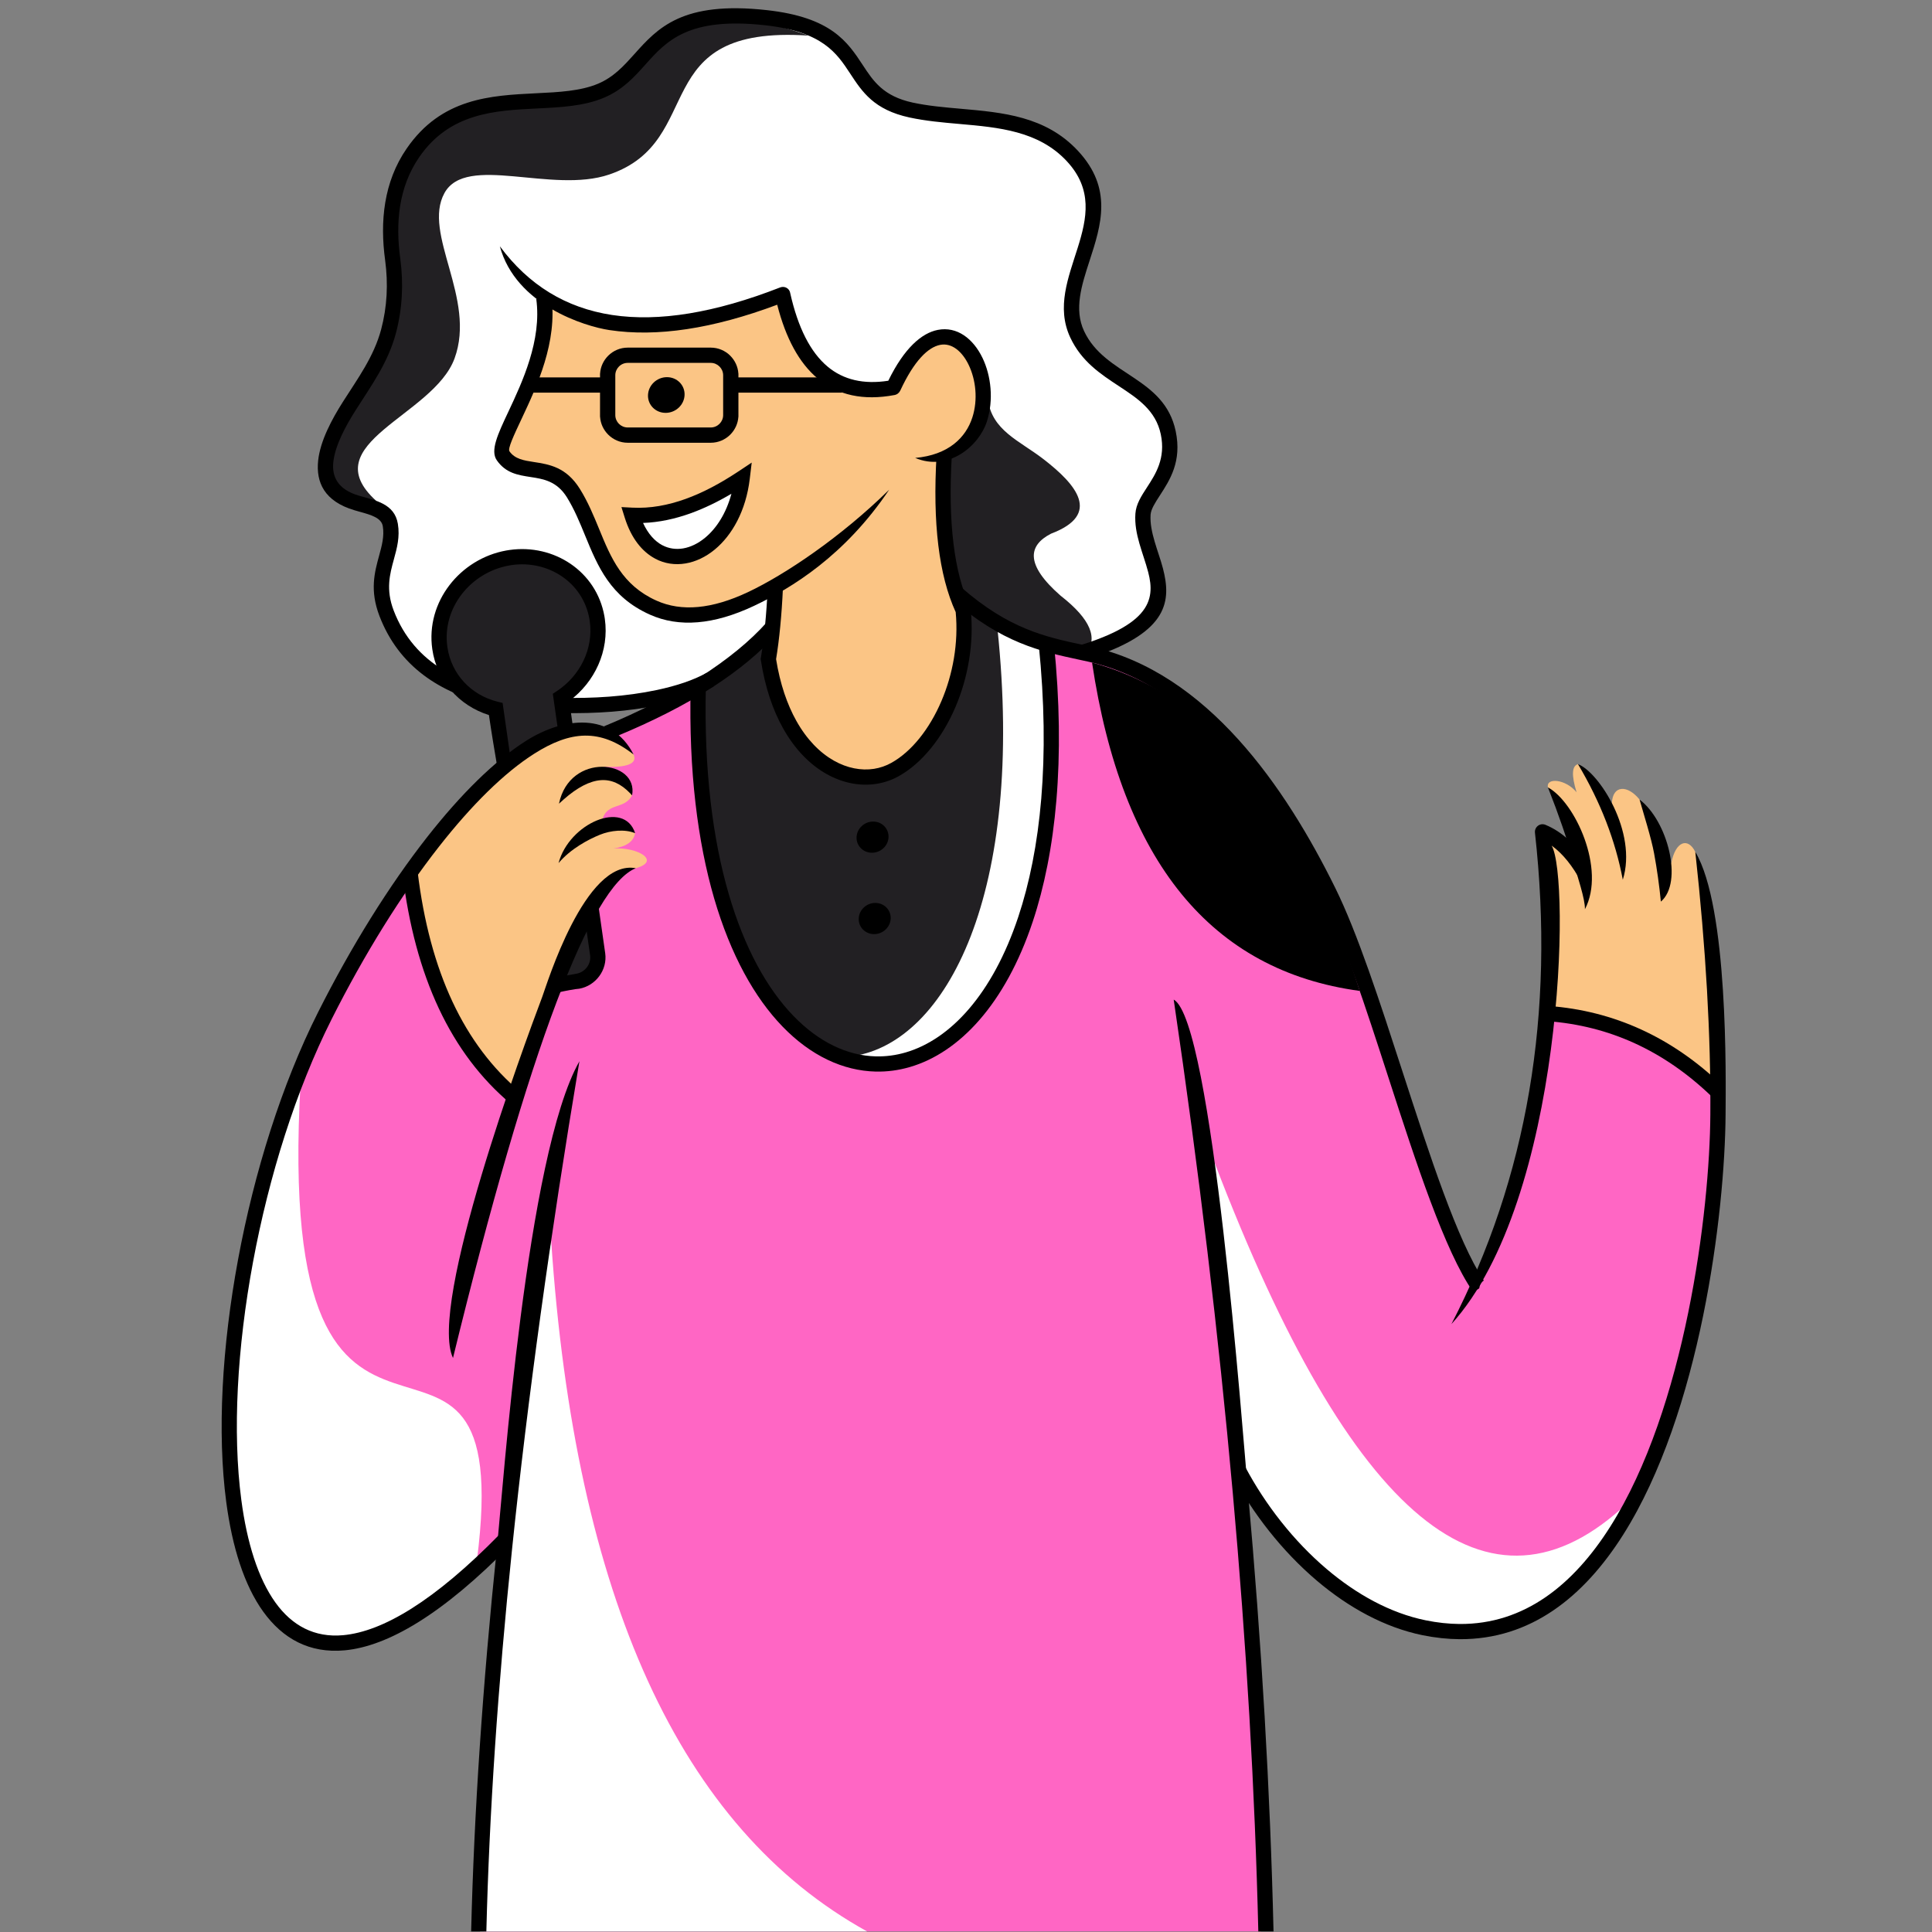 <?xml version="1.0" encoding="UTF-8"?> <svg xmlns="http://www.w3.org/2000/svg" width="375" viewBox="0 0 375 375" height="375"><rect x="0" y="0" width="375" height="375" fill="#808080" stroke="none"/> <defs> <clipPath id="a"> <path d="M 98 58 L 334.977 58 L 334.977 211 L 98 211 Z M 98 58"></path> </clipPath> <clipPath id="b"> <path d="M 239 165 L 334.957 165 L 334.957 319 L 239 319 Z M 239 165"></path> </clipPath> <clipPath id="c"> <path d="M 300 195 L 334.977 195 L 334.977 213 L 300 213 Z M 300 195"></path> </clipPath> </defs> <path fill="#222023" d="M 188.867 195.75 C 184.961 200.449 180.523 203.477 175.93 204.812 C 174.957 205.094 173.973 205.305 172.988 205.434 C 171.996 205.566 171.008 205.617 170.02 205.594 C 167.148 205.527 164.266 204.809 161.461 203.438 C 158.738 202.098 156.09 200.148 153.598 197.566 C 150.965 194.84 148.508 191.422 146.324 187.305 C 144.254 183.406 142.426 178.871 140.922 173.695 C 139.34 168.27 138.117 162.156 137.348 155.352 C 136.617 148.93 136.289 141.879 136.434 134.195 L 136.441 133.891 L 137.5 133.23 C 137.77 133.055 138.062 132.848 138.336 132.691 C 140.086 131.555 141.73 130.383 143.273 129.184 C 144.82 127.984 146.258 126.758 147.578 125.516 L 148.734 124.43 C 148.566 125.59 148.402 126.75 148.203 127.906 L 148.227 128.059 C 148.625 130.617 149.188 132.953 149.883 135.086 C 150.613 137.324 151.488 139.32 152.473 141.082 C 153.578 143.062 154.828 144.754 156.168 146.168 C 157.582 147.66 159.102 148.84 160.664 149.727 C 162.18 150.586 163.75 151.168 165.309 151.477 C 166.91 151.797 168.496 151.832 170.016 151.598 C 170.742 151.484 171.461 151.305 172.164 151.066 C 172.867 150.828 173.535 150.523 174.172 150.172 C 176.344 148.961 178.387 147.168 180.203 144.957 C 182.059 142.691 183.676 139.988 184.945 137.008 C 186.098 134.305 186.977 131.367 187.5 128.312 C 187.996 125.41 188.168 122.402 187.953 119.398 L 187.871 118.199 L 188.84 118.914 C 191.23 120.68 193.488 122.043 195.652 123.113 C 197.809 124.184 199.879 124.973 201.887 125.598 L 202.238 125.707 L 202.273 126.074 C 203.289 136.551 203.375 146.004 202.715 154.434 C 201.996 163.535 200.406 171.453 198.168 178.164 C 195.727 185.484 192.523 191.352 188.867 195.75" fill-rule="evenodd"></path> <path fill="#FFF" d="M 202.629 125.039 C 206.016 177.551 192.102 210.672 165.621 204.984 C 183.648 202.266 199.008 173.43 193.605 122.023 C 196.094 123.727 199.105 124.727 202.629 125.039" fill-rule="evenodd"></path> <path fill="#FFF" d="M 135 106.238 C 135.758 105.871 136.504 105.391 137.211 104.805 C 138.398 103.824 139.496 102.547 140.418 101 C 141.285 99.555 142 97.875 142.508 95.98 L 142.852 94.676 L 141.688 95.359 C 140.41 96.113 139.121 96.809 137.82 97.438 C 136.512 98.066 135.195 98.625 133.879 99.098 C 132.387 99.637 130.883 100.074 129.363 100.387 C 127.852 100.699 126.324 100.891 124.797 100.949 L 123.965 100.98 L 124.312 101.73 C 124.812 102.824 125.398 103.738 126.043 104.484 C 126.734 105.281 127.492 105.887 128.293 106.312 C 128.969 106.672 129.676 106.902 130.406 107.016 C 131.152 107.133 131.914 107.121 132.676 106.996 C 133.453 106.863 134.234 106.609 135 106.238 Z M 221.633 97.344 C 221.25 98.117 220.988 98.898 220.93 99.738 C 220.738 102.504 221.59 105.125 222.441 107.746 C 222.781 108.801 223.125 109.859 223.406 110.941 C 224.094 113.59 224.25 116.191 222.43 118.723 C 220.664 121.168 217.035 123.504 210.156 125.664 L 210.016 125.707 L 209.875 125.676 C 206.395 124.926 202.863 124.164 199.043 122.602 C 195.227 121.039 191.137 118.676 186.566 114.73 L 186.453 114.629 L 186.406 114.484 C 185.98 113.176 185.605 111.773 185.293 110.281 C 184.977 108.789 184.719 107.215 184.516 105.57 C 184.223 103.168 184.047 100.574 183.988 97.797 C 183.93 95.031 183.984 92.09 184.16 88.977 L 184.176 88.621 L 184.516 88.488 C 186.039 87.902 187.406 86.93 188.508 85.77 C 189.691 84.52 190.57 83.062 191.031 81.629 C 191.656 79.68 191.859 77.613 191.723 75.613 C 191.57 73.484 191.031 71.441 190.199 69.715 C 189.309 67.859 188.074 66.352 186.613 65.43 C 185.293 64.602 183.773 64.258 182.137 64.574 C 180.609 64.875 178.996 65.777 177.371 67.445 C 175.871 68.988 174.367 71.18 172.918 74.148 L 172.793 74.406 L 172.504 74.449 C 170.035 74.836 167.785 74.785 165.75 74.309 C 163.699 73.832 161.871 72.914 160.266 71.566 C 158.547 70.121 157.066 68.18 155.824 65.738 C 154.602 63.328 153.605 60.422 152.848 57.031 L 152.816 56.898 L 152.785 56.785 C 152.699 56.57 152.531 56.414 152.336 56.32 C 152.133 56.234 151.891 56.219 151.66 56.301 L 151.617 56.312 C 145.266 58.793 139.348 60.48 133.875 61.375 C 128.383 62.277 123.336 62.379 118.738 61.684 C 114.184 60.996 110.055 59.52 106.359 57.262 C 103.586 55.566 101.055 53.426 98.77 50.844 C 99.152 51.605 99.586 52.324 100.059 53.004 C 101.297 54.781 102.824 56.297 104.469 57.566 L 105.473 58.344 L 104.703 58.469 C 105.141 62.402 104.457 66.332 103.332 69.996 C 102.164 73.781 100.52 77.277 99.156 80.188 L 99.145 80.207 C 97.195 84.355 95.758 87.414 96.891 89.031 C 97.699 90.18 98.637 90.836 99.66 91.254 C 100.715 91.676 101.898 91.859 103.125 92.047 C 104.359 92.242 105.66 92.441 106.93 93.012 C 108.223 93.594 109.453 94.547 110.504 96.234 C 111.969 98.586 113.023 101.156 114.066 103.695 L 114.074 103.711 C 115.301 106.699 116.512 109.648 118.348 112.258 C 120.168 114.84 122.621 117.109 126.355 118.785 C 129.102 120.023 132.113 120.504 135.395 120.227 C 138.695 119.949 142.266 118.91 146.105 117.098 C 146.52 116.902 146.938 116.703 147.348 116.5 C 147.789 116.281 148.219 116.062 148.637 115.844 L 149.5 115.395 L 149.445 116.367 C 149.391 117.238 149.336 118.059 149.277 118.836 C 149.219 119.602 149.152 120.387 149.074 121.191 L 149.059 121.375 L 148.934 121.512 C 147.461 123.133 145.742 124.754 143.805 126.359 C 141.852 127.98 139.691 129.574 137.344 131.129 L 137.305 131.148 C 136.055 131.836 134.605 132.465 133 133.012 C 131.355 133.57 129.543 134.062 127.605 134.469 C 124.945 135.035 122.219 135.426 119.473 135.676 C 116.738 135.922 113.98 136.031 111.246 136.027 L 109.711 136.023 L 110.891 135.043 C 113.102 133.219 114.809 130.887 115.852 128.285 C 116.859 125.766 117.246 122.996 116.848 120.211 L 116.766 119.676 C 116.023 115.539 113.715 112.184 110.57 109.992 C 107.328 107.73 103.203 106.699 98.984 107.301 L 98.383 107.395 C 93.977 108.184 90.133 110.652 87.578 114.055 C 85.094 117.359 83.828 121.547 84.453 125.922 C 84.527 126.445 84.629 126.965 84.758 127.473 C 84.887 127.992 85.043 128.496 85.219 128.984 L 85.824 130.637 L 84.379 129.621 C 82.547 128.34 80.887 126.812 79.453 124.996 C 78.02 123.188 76.812 121.098 75.895 118.688 C 74.285 114.488 75.098 111.414 75.883 108.551 L 75.902 108.469 C 76.207 107.363 76.504 106.285 76.672 105.164 C 76.836 104.082 76.875 102.961 76.676 101.754 C 76.145 98.555 73.188 97.746 70.383 96.984 L 69.488 96.738 C 67.309 96.094 65.898 95.094 65.062 93.863 C 64.219 92.621 63.98 91.168 64.141 89.637 C 64.32 87.953 64.938 86.145 65.758 84.359 C 66.574 82.598 67.594 80.855 68.594 79.285 C 68.945 78.727 69.418 78 69.887 77.277 C 72.504 73.234 75.027 69.344 76.305 64.555 C 76.918 62.242 77.285 59.906 77.426 57.559 C 77.566 55.133 77.465 52.691 77.141 50.254 L 77.133 50.203 C 76.66 46.742 76.582 43.254 77.117 39.883 C 77.668 36.473 78.848 33.195 80.898 30.207 C 83.949 25.773 87.73 23.441 91.793 22.172 C 95.805 20.914 100.07 20.703 104.18 20.504 C 106.5 20.387 108.777 20.273 110.938 19.992 C 113.078 19.707 115.121 19.258 117.008 18.461 C 118.781 17.711 120.199 16.742 121.445 15.664 C 122.703 14.57 123.801 13.348 124.906 12.109 C 126.965 9.812 129.074 7.461 132.609 5.875 C 136.117 4.301 140.996 3.516 148.566 4.352 C 154.254 4.984 157.812 6.371 160.289 8.109 C 162.777 9.863 164.141 11.941 165.469 13.957 C 166.629 15.73 167.77 17.461 169.438 18.906 C 171.094 20.352 173.312 21.539 176.656 22.262 C 178.211 22.598 179.797 22.836 181.398 23.027 C 182.996 23.219 184.629 23.363 186.266 23.508 C 190.105 23.84 193.965 24.184 197.594 25.184 C 201.254 26.195 204.645 27.875 207.457 30.891 C 213.309 37.16 211.254 43.508 209.168 49.969 C 207.523 55.035 205.859 60.18 208.242 65.273 C 209.297 67.531 210.723 69.254 212.312 70.691 C 213.926 72.148 215.727 73.328 217.492 74.492 C 219.34 75.707 221.148 76.895 222.641 78.391 C 224.164 79.918 225.336 81.742 225.852 84.188 C 226.363 86.625 226.098 88.652 225.488 90.406 C 224.887 92.133 223.957 93.562 223.117 94.859 C 222.555 95.727 222.027 96.539 221.633 97.344" fill-rule="evenodd"></path> <path fill="#222023" d="M 186.406 116.266 C 192.449 120.902 200.523 124.5 210.625 127.051 C 213.293 123.992 211.703 120.18 205.859 115.621 C 202.477 112.664 200.746 110.133 200.664 108.027 C 200.598 106.242 201.711 104.762 204.004 103.586 C 213.898 99.844 208.891 94.027 202.539 89.121 C 197.879 85.52 192.496 83.57 191.75 77.473 C 189.633 82.602 186.48 86.465 182.301 89.059 C 182.77 102.352 184.133 111.418 186.406 116.266" fill-rule="evenodd"></path> <path fill="#222023" d="M 76.445 48.32 C 77.863 59.836 73.848 71.898 64.406 84.516 C 62.645 94.305 65.512 98.531 73.008 97.203 C 60.715 86.047 84.102 80.781 88.223 69.586 C 92.512 57.93 81.922 45.363 86.27 37.469 C 90.496 29.797 107.117 37.68 118.273 33.867 C 137.43 27.32 125.238 4.77 156.965 6.914 C 141.363 1.297 130.676 3.027 124.906 12.109 C 120.512 17.535 111.398 20.102 97.566 19.812 C 82.566 23.93 75.523 33.43 76.445 48.32" fill-rule="evenodd"></path> <path fill="#222023" d="M 111.496 184.566 C 112.137 183.137 112.766 181.797 113.383 180.562 L 114.176 178.965 L 115.086 185.355 C 115.227 186.336 114.945 187.293 114.391 188.043 C 113.828 188.805 112.98 189.363 112.004 189.539 L 109.172 190.043 L 109.555 189.113 C 110.215 187.496 110.863 185.98 111.496 184.566 Z M 113.801 128.379 C 112.629 130.871 110.754 133.043 108.387 134.605 L 107.902 134.926 L 108.816 141.375 L 108.359 141.512 C 107.359 141.805 106.359 142.188 105.375 142.641 C 104.371 143.102 103.383 143.645 102.43 144.25 C 101.891 144.59 101.363 144.938 100.855 145.293 C 100.324 145.664 99.789 146.051 99.262 146.453 L 98.512 147.023 L 97.062 136.887 L 96.453 136.734 C 93.758 136.07 91.395 134.664 89.617 132.727 C 87.859 130.816 86.676 128.391 86.285 125.66 C 85.73 121.77 86.871 118.055 89.086 115.121 C 91.371 112.102 94.805 109.914 98.707 109.219 C 98.805 109.219 99.137 109.148 99.246 109.129 C 102.953 108.605 106.598 109.5 109.461 111.477 C 112.242 113.398 114.289 116.34 114.938 119.992 C 114.938 120.082 114.996 120.371 115.016 120.469 C 115.41 123.234 114.938 125.957 113.801 128.379" fill-rule="evenodd"></path> <path fill="#FF66C4" d="M 234.91 242.812 C 236.816 258.723 238.457 274.34 239.832 289.66 C 241.16 304.477 242.238 318.98 243.062 333.168 C 243.891 347.352 244.465 361.258 244.793 374.879 L 244.793 374.891 L 93.852 374.891 L 93.852 374.879 C 94.129 363.461 94.684 351.562 95.52 339.188 C 96.352 326.801 97.465 313.91 98.855 300.512 C 100.367 285.934 102.215 270.758 104.395 254.984 C 106.41 240.391 108.707 225.305 111.281 209.719 C 103.406 228.543 99.285 274.992 97.613 293.852 L 97.203 298.379 L 97.066 298.516 C 90.945 304.734 85.445 309.316 80.527 312.461 C 75.262 315.836 70.648 317.582 66.645 317.941 C 63.82 318.199 61.289 317.738 59.059 316.668 C 56.727 315.547 54.723 313.754 53.027 311.406 C 51.348 309.066 49.957 306.184 48.852 302.852 C 47.707 299.406 46.859 295.488 46.289 291.203 C 44.531 277.922 45.484 261.242 48.645 244.43 C 51.75 227.906 56.988 211.25 63.883 197.555 C 66.102 193.148 68.422 188.875 70.809 184.781 C 73.199 180.68 75.672 176.746 78.184 173.043 L 78.977 171.879 L 79.191 173.266 C 79.84 177.457 80.707 181.406 81.789 185.109 C 82.867 188.812 84.16 192.27 85.672 195.488 C 87.309 198.977 89.199 202.184 91.344 205.102 C 93.488 208.02 95.879 210.648 98.52 212.984 L 98.793 213.23 L 98.676 213.574 C 95.121 224.148 91.23 236.781 89.164 246.93 C 87.918 253.039 87.332 258.227 87.879 261.461 C 91.375 247.234 94.73 234.617 97.934 223.605 C 101.289 212.078 104.48 202.312 107.504 194.32 L 108.375 192.062 L 108.664 191.992 C 109.238 191.871 110.168 191.684 110.949 191.555 C 111.562 191.445 112.105 191.367 112.375 191.359 C 113.82 191.09 115.062 190.254 115.887 189.125 C 116.715 187.992 117.125 186.562 116.918 185.094 L 115.664 176.305 L 115.766 176.137 C 118.414 171.629 120.895 168.922 123.203 168.008 L 123.262 167.988 C 124.242 167.715 124.773 167.414 124.957 167.125 C 125.012 167.039 125.012 166.941 124.965 166.852 C 124.875 166.676 124.664 166.48 124.375 166.297 C 123.277 165.598 121.203 165.102 119.094 165.254 L 118.977 164.148 C 120.148 163.984 121.051 163.676 121.68 163.23 C 122.219 162.848 122.559 162.355 122.699 161.746 C 122.305 160.617 121.613 159.887 120.754 159.496 C 119.73 159.039 118.453 159.035 117.113 159.402 L 116.102 159.676 L 116.445 158.684 C 117.109 156.773 118.371 156.344 119.664 155.902 C 120.59 155.586 121.539 155.262 122.152 154.195 C 122.18 154.02 122.203 153.848 122.215 153.684 C 122.273 152.582 121.879 151.66 121.191 150.961 C 120.477 150.238 119.449 149.742 118.289 149.516 C 117.969 149.461 117.641 149.414 117.312 149.398 L 117.359 148.293 L 117.383 148.293 C 119.555 148.359 121.066 148.207 121.93 147.844 C 122.52 147.59 122.699 147.199 122.469 146.672 C 122.098 145.941 121.684 145.293 121.246 144.719 C 120.781 144.117 120.281 143.594 119.75 143.145 L 119.066 142.559 L 119.898 142.207 C 122.453 141.145 124.883 140.051 127.188 138.934 C 129.5 137.812 131.68 136.668 133.738 135.496 L 134.574 135.016 L 134.562 135.98 C 134.496 143.367 134.867 150.18 135.617 156.422 C 136.406 163 137.609 168.934 139.145 174.211 C 140.699 179.543 142.594 184.23 144.75 188.273 C 147 192.504 149.543 196.027 152.266 198.848 C 154.941 201.621 157.805 203.719 160.758 205.148 C 163.766 206.605 166.875 207.363 169.98 207.438 C 171.066 207.461 172.152 207.406 173.227 207.262 C 174.301 207.117 175.379 206.891 176.441 206.582 C 181.289 205.176 185.961 202.027 190.074 197.164 C 193.973 192.555 197.363 186.41 199.918 178.742 C 202.148 172.055 203.75 164.191 204.5 155.16 C 205.199 146.773 205.168 137.387 204.219 127.027 L 204.148 126.25 L 204.906 126.438 C 205.711 126.641 206.473 126.824 207.215 126.988 C 207.91 127.145 208.711 127.316 209.508 127.488 L 211.27 127.867 C 222.176 130.277 231.32 137.008 238.895 145.477 C 246.434 153.914 252.41 164.07 257.008 173.379 C 259.145 177.711 261.297 183.223 263.465 189.328 C 265.617 195.41 267.793 202.113 269.969 208.82 C 272.594 216.898 275.219 224.992 277.855 232.125 C 280.48 239.207 283.098 245.312 285.719 249.43 L 285.879 249.684 L 285.754 249.957 C 285.355 250.84 284.945 251.727 284.523 252.613 C 285.109 251.781 285.684 250.918 286.234 250.027 L 286.316 249.898 L 286.613 249.738 C 286.68 249.441 286.789 249.16 286.934 248.91 C 287.027 248.742 287.145 248.586 287.273 248.449 L 287.23 248.379 L 287.395 248.082 C 290.973 241.816 293.777 234.371 295.938 226.547 C 298.508 217.223 300.16 207.355 301.117 198.266 L 301.176 197.719 L 301.723 197.77 C 304.516 198.043 307.227 198.531 309.852 199.234 C 312.484 199.938 315.043 200.855 317.523 201.988 C 320.168 203.199 322.727 204.656 325.203 206.355 C 327.676 208.055 330.062 209.996 332.363 212.188 L 332.535 212.348 L 332.539 214.457 L 332.531 216.305 C 332.496 221.422 332.129 227.945 331.324 235.199 C 330.633 241.367 329.621 248.086 328.223 254.926 C 326.605 262.812 324.473 270.852 321.723 278.395 C 319.316 285 316.434 291.227 313.004 296.637 C 309.207 302.629 304.742 307.617 299.512 310.996 C 294.762 314.066 289.383 315.805 283.316 315.766 C 282.23 315.762 281.121 315.695 280.004 315.574 C 278.891 315.457 277.754 315.277 276.59 315.039 C 273.215 314.352 269.914 313.129 266.742 311.48 C 263.387 309.746 260.168 307.535 257.16 304.98 C 254.008 302.305 251.078 299.258 248.453 295.98 C 245.742 292.598 243.352 288.969 241.355 285.258 L 241.297 285.156 L 241.25 284.598 C 239.629 265 234.66 205.066 228.617 195.633 C 230.969 211.684 233.066 227.41 234.91 242.812" fill-rule="evenodd"></path> <path fill="#FFF" d="M 240.367 285.379 C 242.402 290.863 246.977 297.004 254.082 303.812 C 280.406 324.461 300.988 320.453 315.824 291.789 C 288.969 317.113 262.293 295.109 235.789 225.777 C 235.879 239.57 237.406 259.438 240.367 285.379" fill-rule="evenodd"></path> <path fill="#FFF" d="M 168.309 374.891 C 132.062 354.879 111.621 310.18 106.98 240.781 C 101.336 270.602 96.73 315.301 93.164 374.891 L 168.309 374.891" fill-rule="evenodd"></path> <path fill="#FFF" d="M 92.566 302.898 C 73.402 322.836 59.422 324.301 50.621 307.285 C 40.195 285.516 42.77 253.109 58.348 210.055 C 52.922 304.82 100.625 240.039 92.566 302.898" fill-rule="evenodd"></path> <path fill="#FBC585" d="M 79.594 169.395 C 82.512 189.816 89.352 204.402 100.117 213.141 C 108.875 184.508 116.637 169.633 123.406 168.52 C 128.395 167.133 123.77 164.367 119.059 164.695 C 121.574 164.336 122.977 163.344 123.277 161.715 C 119.074 159.816 116.969 158.867 116.969 158.867 C 118.066 155.715 121.18 157.168 122.684 154.383 C 121.637 151.566 119.75 149.715 117.008 148.832 C 121.777 149.027 123.766 148.23 122.973 146.445 C 119.906 142.223 114.488 141.215 106.727 143.418 C 99.934 146.105 90.891 154.766 79.594 169.395" fill-rule="evenodd"></path> <g clip-path="url(#a)"> <path fill="#FBC585" d="M 132.32 77.914 L 132.324 77.805 C 132.32 77.051 132.023 76.371 131.531 75.875 C 131.043 75.371 130.352 75.051 129.57 75.027 L 129.453 75.023 C 128.621 75.027 127.852 75.355 127.285 75.887 C 126.723 76.414 126.359 77.148 126.328 77.953 L 126.324 78.066 C 126.465 79.805 132.309 79.633 132.32 77.914 Z M 142.758 100.57 C 143.84 98.383 144.625 95.809 144.977 92.895 L 145.215 90.914 L 143.543 92.02 C 141.875 93.125 140.18 94.148 138.461 95.047 C 136.75 95.949 135.016 96.73 133.258 97.363 C 131.523 97.992 129.777 98.465 128.023 98.762 C 126.266 99.059 124.496 99.18 122.711 99.09 L 121.387 99.02 L 121.785 100.285 C 122.375 102.18 123.16 103.742 124.086 104.996 C 125.066 106.316 126.203 107.293 127.426 107.941 L 127.633 108.051 C 128.43 108.453 129.258 108.715 130.098 108.844 C 131.043 108.992 132.008 108.984 132.977 108.82 C 133.91 108.664 134.844 108.359 135.754 107.93 C 136.66 107.496 137.547 106.926 138.391 106.227 C 140.074 104.836 141.59 102.93 142.758 100.57 Z M 299.391 162.02 C 301.41 172.258 301.781 183.832 300.5 196.734 C 310.52 197.418 321.746 202.039 334.18 210.598 C 333.594 194.277 331.891 179.199 329.059 165.363 C 327.652 162.488 325.211 163.223 324.383 167.57 C 322.59 162.484 320.539 158.359 318.238 155.195 C 315.914 152.305 313.012 152.348 312.867 155.887 C 310.52 152.949 308.324 150.43 306.289 148.324 C 305.09 148.652 304.996 150.469 306.012 153.781 C 303.914 151.188 300.02 150.871 300.453 152.832 C 303.492 156.926 305.938 162.586 307.793 169.82 C 305.602 164.781 302.801 162.184 299.391 162.02 Z M 182.145 98.242 C 182.211 100.914 182.391 103.43 182.68 105.793 C 182.988 108.309 183.418 110.625 183.969 112.754 C 184.523 114.879 185.199 116.824 186 118.578 L 186.039 118.668 L 186.047 118.758 C 186.332 121.73 186.203 124.723 185.742 127.613 C 185.254 130.66 184.391 133.594 183.246 136.285 C 182.055 139.066 180.562 141.586 178.863 143.684 C 177.18 145.762 175.289 147.438 173.277 148.559 C 172.723 148.867 172.152 149.125 171.566 149.324 C 170.98 149.523 170.363 149.676 169.734 149.777 C 168.41 149.98 167.023 149.945 165.625 149.66 C 164.273 149.387 162.906 148.875 161.57 148.121 C 160.145 147.312 158.758 146.227 157.461 144.848 C 156.246 143.559 155.102 142.004 154.086 140.188 C 153.164 138.531 152.34 136.664 151.652 134.57 C 151.004 132.598 150.473 130.414 150.09 128.02 L 150.078 127.934 L 150.09 127.844 C 150.246 126.891 150.395 125.902 150.523 124.883 C 150.656 123.855 150.773 122.77 150.887 121.621 C 150.988 120.559 151.09 119.426 151.172 118.234 C 151.254 117.043 151.328 115.836 151.387 114.621 L 151.406 114.316 L 151.66 114.168 C 154.883 112.266 158.379 109.828 161.871 106.66 C 164.141 104.605 166.41 102.238 168.617 99.512 C 165.547 102.223 162.41 104.719 159.367 106.926 C 154.199 110.676 149.285 113.613 145.402 115.441 C 141.863 117.109 138.582 118.086 135.559 118.363 C 132.504 118.645 129.715 118.223 127.195 117.09 C 120.336 114.008 118.09 108.539 115.789 102.93 C 114.723 100.328 113.645 97.699 112.09 95.203 C 110.828 93.172 109.418 92.043 107.977 91.363 C 106.531 90.688 105.012 90.449 103.547 90.223 L 103.504 90.219 C 101.492 89.91 99.625 89.625 98.434 87.914 C 98.125 87.473 98.324 86.543 98.848 85.25 C 99.293 84.129 99.992 82.641 100.797 80.934 L 100.809 80.902 C 103.391 75.414 106.91 67.918 106.684 60.094 L 106.652 59.098 L 107.512 59.598 C 109.309 60.629 111.141 61.438 112.828 62.047 C 115.07 62.859 117.051 63.32 118.352 63.52 C 122.914 64.203 127.883 64.145 133.258 63.332 C 138.652 62.52 144.457 60.945 150.664 58.625 L 151.242 58.41 L 151.395 59.008 C 152.215 62.242 153.273 65.031 154.551 67.363 C 155.816 69.684 157.312 71.57 159.027 73.012 C 160.918 74.602 163.066 75.656 165.469 76.176 C 167.895 76.699 170.574 76.684 173.523 76.133 C 173.684 76.102 173.828 76.035 173.949 75.941 C 174.074 75.84 174.176 75.711 174.242 75.57 C 175.551 72.754 176.863 70.676 178.137 69.215 C 179.602 67.535 181.043 66.652 182.379 66.391 C 183.621 66.152 184.797 66.473 185.832 67.203 C 186.902 67.953 187.828 69.148 188.523 70.582 C 189.266 72.129 189.75 73.945 189.879 75.832 C 190.004 77.598 189.824 79.434 189.27 81.168 C 188.559 83.379 187.215 85.422 185.078 86.938 C 183.781 87.859 182.191 88.582 180.281 89.031 C 180.758 89.09 181.23 89.105 181.691 89.086 L 182.301 89.059 L 182.27 89.664 C 182.117 92.695 182.078 95.555 182.145 98.242" fill-rule="evenodd"></path> </g> <path d="M 169.25 165.516 C 170.965 165.516 172.402 164.164 172.465 162.492 C 172.523 160.824 171.191 159.465 169.477 159.465 C 167.762 159.465 166.324 160.824 166.258 162.492 C 166.195 164.164 167.535 165.516 169.25 165.516" fill-rule="evenodd"></path> <path d="M 169.668 181.312 C 171.379 181.312 172.82 179.957 172.883 178.285 C 172.945 176.617 171.605 175.258 169.895 175.258 C 168.18 175.258 166.738 176.617 166.676 178.285 C 166.617 179.957 167.953 181.312 169.668 181.312" fill-rule="evenodd"></path> <path d="M 119.43 72.809 L 119.43 80.598 C 119.438 81.246 119.707 81.836 120.137 82.266 C 120.57 82.699 121.176 82.973 121.84 82.973 L 137.957 82.973 C 138.617 82.973 139.219 82.699 139.656 82.262 C 140.086 81.836 140.355 81.246 140.363 80.598 L 140.363 72.809 C 140.355 72.16 140.086 71.57 139.656 71.145 C 139.219 70.707 138.617 70.434 137.957 70.434 L 121.84 70.434 C 121.176 70.434 120.57 70.707 120.137 71.141 C 119.707 71.57 119.438 72.16 119.43 72.809 Z M 143.328 72.512 L 143.328 80.895 L 143.32 80.895 C 143.234 82.238 142.648 83.453 141.75 84.355 L 141.75 84.359 C 140.777 85.328 139.434 85.938 137.957 85.938 L 121.84 85.938 C 120.359 85.938 119.023 85.328 118.047 84.359 L 118.043 84.355 C 117.145 83.453 116.559 82.238 116.473 80.895 L 116.465 80.895 L 116.465 72.512 L 116.473 72.512 C 116.559 71.168 117.145 69.953 118.043 69.055 L 118.047 69.047 C 119.023 68.078 120.359 67.473 121.84 67.473 L 137.957 67.473 C 139.434 67.473 140.777 68.078 141.75 69.047 L 141.75 69.055 C 142.648 69.953 143.234 71.168 143.32 72.512 L 143.328 72.512" fill-rule="evenodd"></path> <path d="M 142.125 73.254 L 163.43 73.254 L 163.43 76.211 L 142.125 76.211 Z M 102.754 73.254 L 117.48 73.254 L 117.48 76.211 L 102.754 76.211 L 102.754 73.254" fill-rule="evenodd"></path> <path d="M 107.023 57.516 C 108.242 66.395 104.191 75.008 101.312 81.141 C 99.707 84.555 98.52 87.078 98.887 87.598 C 99.941 89.109 101.695 89.379 103.59 89.672 C 106.609 90.137 109.902 90.641 112.559 94.906 C 114.137 97.445 115.227 100.098 116.305 102.719 C 118.562 108.227 120.766 113.594 127.422 116.582 C 132.289 118.77 138.203 118.223 145.168 114.938 C 152.383 111.535 163.219 104.258 172.59 95.047 C 164.023 107.801 153.691 114.137 146.344 117.602 C 138.543 121.277 131.801 121.84 126.129 119.293 C 118.449 115.844 116.039 109.961 113.559 103.922 C 112.527 101.402 111.477 98.848 110.035 96.523 C 108.07 93.371 105.445 92.969 103.039 92.598 C 100.523 92.211 98.188 91.852 96.434 89.348 C 95.121 87.465 96.617 84.285 98.648 79.969 C 101.367 74.184 105.191 66.047 104.086 58.012 L 107.023 57.516" fill-rule="evenodd"></path> <path d="M 97.02 47.801 C 102.59 55.336 109.855 59.781 118.82 61.141 C 127.906 62.512 138.777 60.73 151.422 55.793 C 152.195 55.496 153.043 55.867 153.316 56.625 C 153.348 56.723 153.371 56.812 153.383 56.906 C 154.887 63.605 157.301 68.355 160.621 71.145 C 163.695 73.727 167.633 74.645 172.418 73.902 C 175.523 67.531 178.922 64.637 182.031 64.031 C 185.754 63.305 188.898 65.73 190.703 69.469 C 192.375 72.945 192.895 77.625 191.562 81.797 C 190.023 86.586 184.086 91.594 177.633 88.883 C 184.098 88.312 187.477 84.938 188.742 81 C 189.844 77.566 189.406 73.699 188.02 70.828 C 186.766 68.219 184.742 66.496 182.488 66.938 C 180.168 67.391 177.461 69.957 174.746 75.801 C 174.543 76.242 174.133 76.582 173.625 76.676 C 167.582 77.812 162.598 76.73 158.672 73.434 C 155.133 70.461 152.527 65.695 150.855 59.145 C 138.363 63.82 127.5 65.461 118.273 64.066 C 113.531 63.352 100.094 59.23 97.02 47.801" fill-rule="evenodd"></path> <path d="M 184.746 88.43 C 184.359 94.883 184.469 100.57 185.07 105.5 C 185.66 110.359 186.734 114.453 188.285 117.781 L 188.387 117.996 L 188.414 118.254 C 189.094 124.875 187.875 131.562 185.457 137.227 C 182.891 143.238 178.945 148.145 174.441 150.656 C 173.102 151.406 171.633 151.906 170.098 152.145 C 166.977 152.629 163.59 152.02 160.387 150.207 C 157.262 148.438 154.316 145.516 151.988 141.352 C 150.031 137.859 148.508 133.473 147.684 128.145 L 147.641 127.898 L 147.684 127.676 C 148.008 125.746 148.277 123.652 148.496 121.398 C 148.719 119.113 148.895 116.637 149.016 113.969 L 151.969 114.098 C 151.844 116.805 151.668 119.328 151.438 121.676 C 151.219 123.953 150.949 126.043 150.637 127.938 C 151.414 132.785 152.805 136.762 154.57 139.918 C 156.617 143.578 159.168 146.121 161.844 147.637 C 164.445 149.109 167.168 149.613 169.648 149.23 C 170.828 149.043 171.965 148.656 173.004 148.074 C 176.934 145.887 180.418 141.5 182.734 136.07 C 184.941 130.898 186.066 124.824 185.5 118.809 C 183.867 115.238 182.746 110.922 182.129 105.859 C 181.508 100.77 181.395 94.902 181.793 88.258 L 184.746 88.43" fill-rule="evenodd"></path> <path d="M 129.195 80.137 C 131.156 80.137 132.805 78.586 132.875 76.676 C 132.949 74.762 131.414 73.207 129.453 73.207 C 127.492 73.207 125.848 74.762 125.777 76.676 C 125.703 78.586 127.234 80.137 129.195 80.137" fill-rule="evenodd"></path> <path d="M 136.859 104.375 C 139.074 102.543 140.957 99.633 141.969 95.836 C 139.395 97.359 136.754 98.652 134.066 99.625 C 131.031 100.719 127.941 101.391 124.816 101.504 C 125.797 103.637 127.102 105.055 128.551 105.828 L 128.555 105.824 C 129.809 106.488 131.195 106.68 132.586 106.449 C 134.031 106.203 135.504 105.496 136.859 104.375 Z M 145.527 92.961 C 144.781 99.164 142.09 103.891 138.746 106.656 C 136.988 108.109 135.035 109.035 133.066 109.363 C 131.043 109.707 129.012 109.418 127.164 108.438 L 127.164 108.43 C 124.652 107.098 122.512 104.488 121.254 100.449 L 120.621 98.426 L 122.742 98.535 C 126.215 98.715 129.672 98.07 133.07 96.844 C 136.52 95.602 139.926 93.754 143.238 91.559 L 145.906 89.789 L 145.527 92.961" fill-rule="evenodd"></path> <path d="M 107.438 189.703 C 107.645 189.719 107.852 189.711 108.062 189.68 L 111.906 188.992 C 113.559 188.699 114.773 187.105 114.539 185.434 L 113.539 178.41 C 114.289 178.141 114.895 177.422 114.914 176.254 C 114.922 175.672 115.398 174.926 115.914 174.109 L 117.469 185.016 C 117.926 188.258 115.641 191.336 112.43 191.91 C 111.898 191.91 109.215 192.418 108.48 192.609 C 107.863 192.695 107.262 192.684 106.68 192.59 C 106.992 192.148 107.164 191.574 107.164 190.984 C 107.461 190.395 107.5 190.023 107.438 189.703 Z M 98.285 106.848 L 98.91 106.75 C 107.512 105.527 115.758 110.887 117.312 119.582 L 117.398 120.133 C 118.277 126.309 115.461 132.391 110.492 136.062 L 111.41 142.5 C 110.641 142.609 109.586 142.789 108.5 143.074 L 107.301 134.656 L 108.082 134.145 C 112.574 131.176 115.238 125.938 114.469 120.551 L 114.395 120.094 C 113.121 112.973 106.336 108.68 99.328 109.676 L 98.805 109.766 C 91.398 111.086 85.75 117.988 86.836 125.582 C 87.586 130.852 91.441 134.93 96.582 136.199 L 97.555 136.438 L 99.262 148.352 C 98.23 148.719 97.535 149.496 96.746 150.207 C 96.004 145.836 95.344 141.879 94.902 138.793 C 89.062 136.969 84.773 132.086 83.906 125.996 C 82.594 116.82 89.312 108.453 98.285 106.848" fill-rule="evenodd"></path> <path d="M 95.23 136.816 L 93.363 135.676 C 90.348 134.016 90.516 133.621 88.145 132.109 C 86.887 132.109 85.984 131.082 85.957 129.996 C 81.793 127.434 78.418 123.742 76.41 118.492 C 74.848 114.414 75.672 111.414 76.438 108.617 C 77.059 106.359 77.645 104.211 77.223 101.664 C 76.574 97.758 72.848 97.117 69.645 96.203 C 65.547 94.992 64.398 92.516 64.695 89.691 C 65.039 86.465 67.078 82.695 69.059 79.582 C 72.137 74.746 75.328 70.359 76.84 64.691 C 78.109 59.93 78.34 55.059 77.691 50.18 L 77.691 50.176 C 76.746 43.328 77.352 36.355 81.359 30.52 C 87.293 21.891 96.062 21.457 104.203 21.055 C 108.867 20.828 113.344 20.605 117.223 18.969 C 120.895 17.418 123.082 14.977 125.32 12.477 C 129.359 7.969 133.59 3.25 148.508 4.902 C 159.668 6.141 162.41 10.312 165.008 14.262 C 167.375 17.867 169.641 21.312 176.539 22.805 C 179.688 23.484 182.945 23.773 186.219 24.059 C 193.852 24.73 201.582 25.41 207.047 31.266 C 217.301 42.254 202.25 53.762 207.738 65.512 C 209.922 70.176 213.621 72.605 217.191 74.953 C 220.832 77.352 224.332 79.648 225.309 84.301 C 226.289 88.953 224.301 92.02 222.652 94.559 C 221.512 96.312 220.504 97.863 220.379 99.703 C 220.102 103.695 221.891 107.316 222.871 111.082 C 224.289 116.551 223.34 121.777 205.949 126.285 L 205.969 126.352 C 207.613 126.508 209.449 126.973 210.625 127.051 C 211.457 127.051 212.074 127.191 212.516 127.41 C 226.793 122.535 227.355 116.594 225.73 110.344 C 224.875 107.047 223.098 103.258 223.328 99.898 C 223.406 98.824 224.215 97.578 225.129 96.164 C 227.078 93.164 229.43 89.539 228.203 83.695 C 225.98 73.129 214.484 72.961 210.414 64.258 C 208.43 60.012 209.941 55.359 211.48 50.625 C 213.738 43.676 216.039 36.574 209.215 29.258 C 202.965 22.559 194.668 21.832 186.469 21.109 C 183.285 20.832 180.113 20.551 177.164 19.914 C 171.434 18.676 169.496 15.73 167.473 12.641 C 164.504 8.129 161.363 3.355 148.832 1.965 C 132.406 0.145 127.66 5.445 123.121 10.512 C 121.105 12.758 119.137 14.957 116.078 16.25 C 112.684 17.68 108.465 17.891 104.066 18.102 C 95.215 18.539 85.684 19.008 78.918 28.855 C 74.48 35.309 73.715 42.98 74.762 50.57 C 75.359 55.066 75.148 59.551 73.98 63.941 C 72.566 69.234 69.441 73.465 66.559 77.996 C 64.398 81.398 62.16 85.57 61.754 89.395 C 61.309 93.621 62.941 97.305 68.812 99.043 L 69.863 99.344 C 72.016 99.941 74.035 100.512 74.301 102.141 C 74.621 104.066 74.121 105.906 73.59 107.84 C 72.699 111.098 71.746 114.582 73.645 119.547 C 77.398 129.359 85.402 134.508 95.23 136.816 Z M 138.613 133.172 C 135.859 134.723 132.227 135.945 128.105 136.824 C 121.98 138.117 115.582 138.516 109.324 138.406 C 109.383 137.59 109.254 136.602 108.859 135.441 C 115.055 135.59 121.422 135.211 127.488 133.93 C 131.328 133.117 134.676 131.992 137.164 130.594 L 138.613 133.172" fill-rule="evenodd"></path> <path d="M 186.621 114.043 C 195.816 122.086 202.996 123.629 210.012 125.137 L 211.785 125.523 C 234.344 130.512 249.562 152.875 259.16 172.32 C 263.504 181.109 267.875 194.586 272.254 208.086 C 277.555 224.41 282.867 240.773 288.004 248.543 C 287.523 248.883 287.203 249.418 287.125 250.043 C 286.98 250.211 286.484 250.426 285.902 250.715 C 280.398 242.754 274.91 225.848 269.441 208.988 C 265.098 195.598 260.758 182.234 256.508 173.625 C 247.352 155.082 232.707 133.172 211.148 128.41 L 209.395 128.031 C 202.016 126.441 194.453 124.816 184.68 116.266 L 186.621 114.043" fill-rule="evenodd"></path> <path d="M 151.051 122.738 C 144.312 130.34 133.801 137.082 119.516 142.969 L 117.199 140.992 C 131.059 135.281 142.406 128.043 148.84 120.781 L 151.051 122.738" fill-rule="evenodd"></path> <path d="M 242.219 289.457 C 244.883 319.141 246.543 347.617 247.191 374.891 L 244.238 374.891 C 243.586 347.691 241.934 319.301 239.277 289.711 C 236.539 259.152 232.719 227.258 227.816 194.027 C 235.312 198.031 241.211 278.195 242.219 289.457" fill-rule="evenodd"></path> <path d="M 112.465 205.992 C 106.789 239.883 102.434 271.406 99.402 300.566 C 96.629 327.332 94.961 352.105 94.402 374.891 L 91.449 374.891 C 92.008 351.988 93.676 327.113 96.465 300.27 C 97.645 288.914 102.164 224.156 112.465 205.992" fill-rule="evenodd"></path> <path d="M 122.973 146.445 C 116.441 141.328 110.703 141.855 103.715 146.281 C 97.875 149.98 91.547 156.254 85.25 164.277 C 77.969 173.555 70.75 185.148 64.379 197.805 C 50.516 225.332 43.371 264.91 46.84 291.133 C 47.941 299.473 50.113 306.406 53.48 311.082 C 56.684 315.527 61.016 317.895 66.594 317.391 C 74.27 316.695 84.309 310.773 97.047 297.746 L 99.168 299.805 C 85.895 313.383 75.211 319.574 66.863 320.332 C 60.117 320.941 54.906 318.117 51.082 312.805 C 47.418 307.719 45.074 300.324 43.91 291.512 C 40.371 264.781 47.637 224.477 61.738 196.473 C 68.191 183.656 75.523 171.895 82.922 162.461 C 89.434 154.164 96.012 147.652 102.129 143.781 C 109.422 139.164 118.758 138.145 122.973 146.445" fill-rule="evenodd"></path> <path d="M 123.406 168.52 C 119.062 170.246 113.93 178.91 108.023 194.516 C 101.98 210.484 95.281 233.508 87.926 263.586 C 83.078 253.301 101.68 202.93 105.254 193.477 C 106.09 191.281 113.527 166.656 123.406 168.52" fill-rule="evenodd"></path> <path d="M 123.277 161.715 C 121.273 160.891 118.504 161.184 116.43 162.027 C 114.211 162.93 110.773 164.734 108.418 167.516 C 110.461 159.812 121.152 155.141 123.277 161.715" fill-rule="evenodd"></path> <path d="M 122.684 154.383 L 122.301 153.965 C 120.543 152.129 118.652 151.281 116.625 151.43 C 114.473 151.586 112.078 152.824 109.438 155.145 C 109.051 155.48 108.738 155.77 108.496 155.996 C 110.578 145.914 124 147.512 122.684 154.383" fill-rule="evenodd"></path> <path d="M 81.062 169.219 C 82.234 178.914 84.496 187.332 87.844 194.473 C 91.168 201.562 95.574 207.41 101.066 212.004 L 99.168 214.273 C 93.352 209.402 88.684 203.215 85.168 195.723 C 81.68 188.281 79.328 179.562 78.125 169.57 L 81.062 169.219" fill-rule="evenodd"></path> <g clip-path="url(#b)"> <path d="M 241.676 284.684 C 245.59 292.051 251.078 299.098 257.516 304.559 C 263.312 309.473 269.867 313.098 276.703 314.496 C 279 314.969 281.211 315.199 283.316 315.215 C 295.859 315.297 305.391 307.621 312.535 296.344 C 319.836 284.816 324.66 269.551 327.676 254.812 C 330.711 239.992 331.914 225.73 331.977 216.305 C 332.027 208.684 331.809 200.621 331.324 192.105 C 330.836 183.621 330.082 174.703 329.059 165.363 C 335.473 176.023 334.977 209.23 334.934 216.316 C 334.867 225.898 333.648 240.383 330.574 255.406 C 327.492 270.445 322.547 286.055 315.039 297.918 C 307.371 310.023 297.043 318.25 283.305 318.164 C 280.996 318.148 278.598 317.895 276.109 317.391 C 268.758 315.883 261.758 312.031 255.605 306.812 C 248.871 301.098 243.133 293.746 239.055 286.074 L 241.676 284.684" fill-rule="evenodd"></path> </g> <path d="M 306.688 170.785 C 305.305 168.297 303.508 165.812 301.168 164.129 C 304.816 170.16 303.613 232.832 281.719 257.008 C 296.445 228.531 301.852 196.734 297.934 161.621 C 297.82 160.523 298.914 159.664 299.965 160.094 C 303.355 161.488 305.945 164.16 307.941 167.164 C 307.668 167.852 307.707 168.719 307.777 169.484 C 307.777 169.727 307.797 169.941 307.828 170.148 L 306.688 170.785" fill-rule="evenodd"></path> <path d="M 307.633 176.484 C 307.691 174.484 306.18 170.199 305.176 166.543 C 304.156 162.824 302.586 158.254 300.453 152.832 C 305.691 155.656 311.742 168.68 307.633 176.484" fill-rule="evenodd"></path> <path d="M 314.984 170.758 C 314.27 166.957 313.188 163.191 311.746 159.461 C 310.301 155.727 308.48 152.016 306.289 148.324 C 310.328 149.816 317.891 161.539 314.984 170.758" fill-rule="evenodd"></path> <path d="M 322.375 175.004 C 322.055 171.777 321.617 168.66 321.062 165.66 C 320.52 162.672 319.02 157.98 318.238 155.195 C 323.688 159.297 326.766 171.27 322.375 175.004" fill-rule="evenodd"></path> <path d="M 204.562 124.844 C 206.871 147.449 204.914 165.512 200.445 178.918 C 195.125 194.859 186.215 204.316 176.598 207.113 C 174.41 207.75 172.191 208.043 169.973 207.992 C 163.664 207.844 157.375 204.938 151.867 199.23 C 146.48 193.656 141.824 185.375 138.613 174.363 C 135.43 163.426 133.668 149.766 134.055 133.34 L 137.004 133.398 C 136.629 149.512 138.344 162.879 141.453 173.543 C 144.516 184.066 148.922 191.934 154 197.184 C 158.945 202.305 164.508 204.914 170.027 205.043 C 171.953 205.086 173.879 204.832 175.773 204.281 C 184.496 201.742 192.66 192.938 197.641 177.988 C 201.988 164.949 203.887 147.305 201.621 125.137 L 204.562 124.844" fill-rule="evenodd"></path> <g clip-path="url(#c)"> <path d="M 300.605 195.258 C 306.938 195.727 312.914 197.25 318.52 199.812 C 324.117 202.367 329.336 205.965 334.18 210.598 L 332.129 212.727 C 327.527 208.32 322.578 204.91 317.289 202.496 C 312.02 200.086 306.383 198.656 300.395 198.211 L 300.605 195.258" fill-rule="evenodd"></path> </g> <path d="M 263.926 192.336 C 235.07 188.445 217.75 167.199 211.965 128.598 C 235.16 134.984 252.246 155.566 263.926 192.336" fill-rule="evenodd"></path> </svg> 